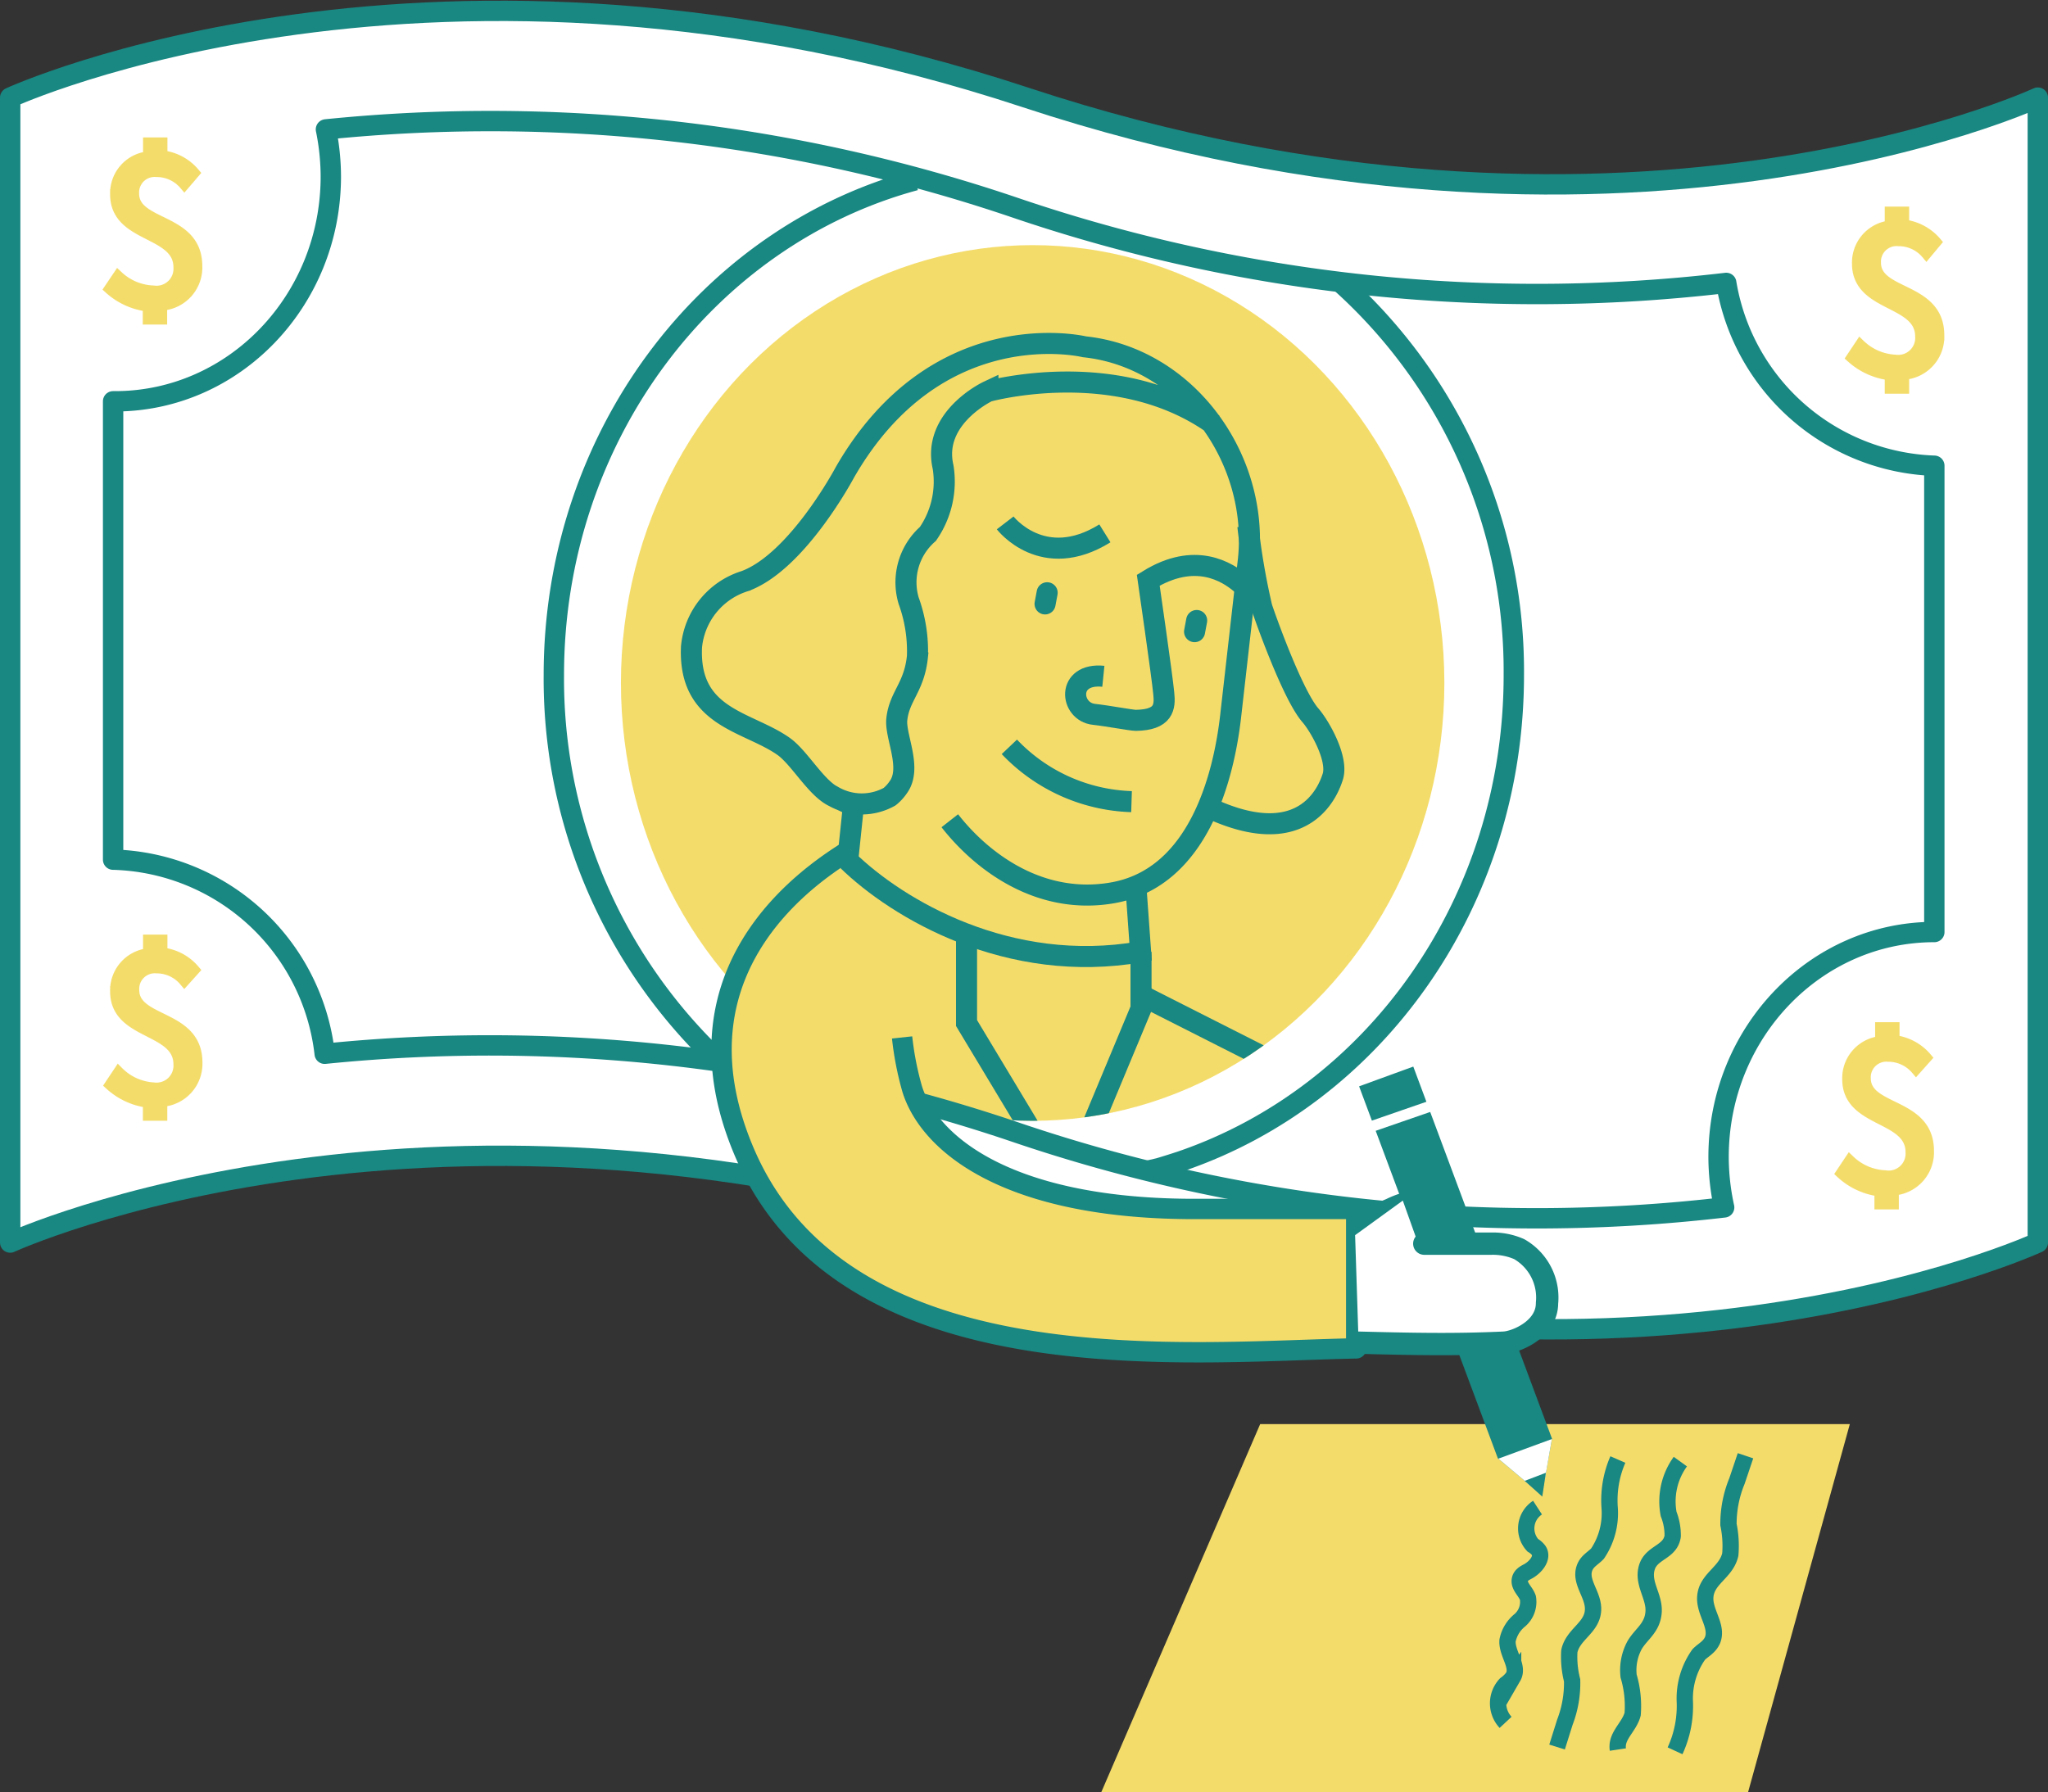 <svg xmlns="http://www.w3.org/2000/svg" xmlns:xlink="http://www.w3.org/1999/xlink" viewBox="0 0 146.84 128.54"><rect x="0" y="0" width="146.84" height="128.54" fill="#333333" stroke="none"/><defs><style>.cls-1,.cls-10,.cls-11,.cls-14,.cls-15,.cls-3,.cls-7,.cls-8{fill:none;}.cls-2,.cls-6,.cls-9{fill:#f4dc6b;}.cls-2,.cls-9{stroke:#f4dc6b;}.cls-12,.cls-2,.cls-3,.cls-7,.cls-8,.cls-9{stroke-miterlimit:10;}.cls-2{stroke-width:0.9px;}.cls-10,.cls-11,.cls-12,.cls-14,.cls-3,.cls-4,.cls-7,.cls-8{stroke:#198782;}.cls-3{stroke-width:1.17px;}.cls-13,.cls-4{fill:#fff;}.cls-10,.cls-11,.cls-14,.cls-15,.cls-4{stroke-linejoin:round;}.cls-10,.cls-4{stroke-width:1.46px;}.cls-5{clip-path:url(#clip-path);}.cls-7,.cls-8{stroke-width:1.51px;}.cls-11,.cls-14,.cls-8{stroke-linecap:round;}.cls-12,.cls-9{stroke-width:0.75px;}.cls-11{stroke-width:1.3px;}.cls-12,.cls-16{fill:#198782;}.cls-14{stroke-width:1.6px;}.cls-15{stroke:#fff;stroke-width:0.78px;}</style><clipPath id="clip-path"><ellipse class="cls-1" cx="74.04" cy="48.98" rx="29.52" ry="31.4"/></clipPath></defs><title>Desktop_ForEducators_PlayMoney_MoneyBooks</title><g id="Layer_2" data-name="Layer 2"><g id="For_Educators" data-name="For Educators"><polygon class="cls-2" points="124.99 128.09 132.04 102.58 90.65 102.58 79.64 128.09 124.99 128.09"/><path class="cls-3" d="M120.48,104.82a4.87,4.87,0,0,0-.84,3.76,4.15,4.15,0,0,1,.29,1.59c-.18,1.19-1.54,1.13-1.86,2.27s.58,2.06.49,3.19-.89,1.55-1.36,2.35a3.77,3.77,0,0,0-.43,2.22,7.56,7.56,0,0,1,.29,2.73c-.25.95-1.21,1.55-1.06,2.54"/><path class="cls-3" d="M116,104.67a7.33,7.33,0,0,0-.59,3.45,5.18,5.18,0,0,1-.87,3.3c-.33.35-.77.54-.94,1.06-.34,1,.68,1.9.62,3-.07,1.27-1.44,1.71-1.7,2.94a6.81,6.81,0,0,0,.2,2.09,7.81,7.81,0,0,1-.52,3l-.56,1.78"/><path class="cls-3" d="M120.1,125.56a7.66,7.66,0,0,0,.7-3.54,5.45,5.45,0,0,1,1-3.37c.34-.34.79-.53,1-1.06.37-1-.63-2-.53-3.1.11-1.29,1.49-1.71,1.79-3a7.44,7.44,0,0,0-.13-2.15,8.08,8.08,0,0,1,.61-3.13l.61-1.81"/><path class="cls-3" d="M110.24,108.12a1.78,1.78,0,0,0-.34,2.7,1.42,1.42,0,0,1,.43.38c.34.54-.26,1.22-.79,1.5-.23.12-.49.26-.56.55-.12.5.41.86.57,1.34a1.74,1.74,0,0,1-.57,1.6,2.49,2.49,0,0,0-.89,1.46c-.07.92.84,1.85.4,2.61a2.26,2.26,0,0,1-.54.53,2,2,0,0,0,0,2.73"/><path class="cls-4" d="M.73,89.11s30.45-14,72.84,0,72.54,0,72.54,0V7S116,21,73.57,7,.73,7,.73,7Z"/><g class="cls-5"><ellipse class="cls-6" cx="74.04" cy="48.98" rx="29.52" ry="31.4"/><path class="cls-7" d="M89,41.87c-1-.86-3.31-2.34-6.67-.26,0,0,1,6.91,1.11,8.11.11,1,0,1.91-2,1.94-.32,0-2-.32-3-.43-1.73-.18-2-3,.67-2.73"/><path class="cls-7" d="M72.07,37.5s2.7,3.52,7.15.75"/><line class="cls-7" x1="81.81" y1="71.36" x2="90.5" y2="75.76"/><path class="cls-7" d="M72.37,53.56a12.63,12.63,0,0,0,8.76,3.93"/><path class="cls-7" d="M68.1,58.86c2.41,3.08,6.58,6.06,11.67,5.17,6.2-1.08,8-8.42,8.48-12.79l1.26-11.1c.77-7.3-4.46-14.5-11.76-15.27,0,0-10.52-2.55-17.17,9,0,0-3.39,6.4-7.16,7.8a5.47,5.47,0,0,0-3.84,4.73c-.23,5.13,4.05,5.31,6.62,7.14,1.14.82,2.33,3,3.59,3.59a4.08,4.08,0,0,0,4,0,3.1,3.1,0,0,0,.62-.68c1-1.37-.24-3.64-.11-4.86.18-1.68,1.25-2.28,1.48-4.51a10.6,10.6,0,0,0-.63-4,4.62,4.62,0,0,1,1.38-4.79,6.59,6.59,0,0,0,1.09-4.79c-.82-3.53,3.21-5.43,3.21-5.43S80.06,25.5,87,30.42"/><line class="cls-8" x1="85.8" y1="44.5" x2="85.65" y2="45.3"/><line class="cls-8" x1="75.08" y1="42.51" x2="74.93" y2="43.31"/><line class="cls-7" x1="61.27" y1="57.02" x2="60.71" y2="62.37"/><polyline class="cls-7" points="69.3 67.17 69.3 73.37 73.86 80.95"/><polyline class="cls-7" points="81.81 68.26 81.81 72.33 78.33 80.68"/><path class="cls-7" d="M89.47,37.72a50.73,50.73,0,0,0,1,5.83c.16.51,2.16,6.2,3.47,7.73.7.8,2,3.11,1.63,4.39-.27.87-1.86,5.34-8.49,2.44"/></g><path class="cls-9" d="M13.22,13.24a2.61,2.61,0,0,0-2-.92,1.49,1.49,0,0,0-1.62,1.56c0,2.35,4.53,1.7,4.53,5.2a2.72,2.72,0,0,1-2.52,2.82v1h-1v-.93a5,5,0,0,1-2.77-1.26l.62-.92A3.9,3.9,0,0,0,11,20.85a1.59,1.59,0,0,0,1.81-1.68c0-2.63-4.54-2.06-4.54-5.23a2.64,2.64,0,0,1,2.36-2.71v-1h1v.93a3.55,3.55,0,0,1,2.31,1.24Z"/><path class="cls-9" d="M13.22,70.36a2.59,2.59,0,0,0-2-.93A1.49,1.49,0,0,0,9.61,71c0,2.36,4.53,1.71,4.53,5.2A2.72,2.72,0,0,1,11.62,79v1h-1v-.93A5,5,0,0,1,7.88,77.8l.62-.93A3.85,3.85,0,0,0,11,78a1.59,1.59,0,0,0,1.81-1.67c0-2.63-4.54-2.06-4.54-5.23a2.66,2.66,0,0,1,2.36-2.72V67.4h1v.93a3.54,3.54,0,0,1,2.31,1.23Z"/><path class="cls-9" d="M137.38,76.69a2.61,2.61,0,0,0-2-.92,1.49,1.49,0,0,0-1.62,1.56c0,2.35,4.53,1.7,4.53,5.2a2.73,2.73,0,0,1-2.52,2.83v1h-1v-.93A5,5,0,0,1,132,84.14l.62-.93a3.9,3.9,0,0,0,2.52,1.09A1.59,1.59,0,0,0,137,82.63c0-2.64-4.54-2.07-4.54-5.24a2.66,2.66,0,0,1,2.36-2.71v-1h1v.93a3.6,3.6,0,0,1,2.31,1.24Z"/><path class="cls-9" d="M138.12,18.2a2.59,2.59,0,0,0-2-.92,1.49,1.49,0,0,0-1.63,1.56c0,2.35,4.54,1.7,4.54,5.2a2.72,2.72,0,0,1-2.52,2.82v1h-1V26.9a5,5,0,0,1-2.76-1.25l.62-.93a3.9,3.9,0,0,0,2.52,1.09,1.59,1.59,0,0,0,1.8-1.68c0-2.63-4.53-2.06-4.53-5.23a2.66,2.66,0,0,1,2.35-2.71v-1h1v.93a3.62,3.62,0,0,1,2.31,1.24Z"/><path class="cls-10" d="M138.69,66.84V33.4a15.67,15.67,0,0,1-14.92-13.11,116.15,116.15,0,0,1-51-5.4A117,117,0,0,0,23.37,9.28a17,17,0,0,1,.35,3.37c0,8.91-6.93,16.13-15.48,16.13H8.11V61.65A15.69,15.69,0,0,1,23.28,75.57a117.3,117.3,0,0,1,49.46,5.6,116.11,116.11,0,0,0,50.88,5.42,17.06,17.06,0,0,1-.4-3.61C123.22,74.07,130.15,66.84,138.69,66.84Z"/><path class="cls-10" d="M52,76.5c-.52-.47-1-1-1.52-1.44A37.66,37.66,0,0,1,39.71,48.42c0-17.1,11-31.46,25.91-35.49"/><path class="cls-10" d="M96,20.16a37.46,37.46,0,0,1,12.54,28.26c0,16.32-10,30.14-23.9,34.87q-.76.25-1.53.48l-.73.17"/><path class="cls-6" d="M61,60.9c-1.83,1.2-13.54,8-7.6,21.8,7.26,16.84,31.85,14.23,43.84,14V87H85.12c-21.24-.2-20.48-11.26-19.89-12.82Z"/><path class="cls-10" d="M61,60.9c-1.83,1.2-13.54,8-7.6,21.8,7.26,16.84,31.85,14.23,43.84,14v-10l-12.11,0c-13.07-.12-18.53-4.73-19.73-8.61a22,22,0,0,1-.72-3.69"/><path class="cls-7" d="M60.78,61.71c3.58,3.48,11.53,8.2,21,6.55l-.36-5"/><path class="cls-11" d="M97.32,87.88a11.26,11.26,0,0,1,2.33-1.29,6.78,6.78,0,0,1,1.13-.44A6.14,6.14,0,0,1,102,86a3.36,3.36,0,0,1,1.05.12,2.5,2.5,0,0,1,1.16.9,7.69,7.69,0,0,1,.71,1.29"/><polygon class="cls-12" points="110.89 103.21 101.11 76.97 97.93 78.13 107.71 104.36 109.82 106.13 110.41 105.9 110.89 103.21"/><polygon class="cls-13" points="107.43 104.61 109.75 106.56 110.75 106.17 111.27 103.2 107.43 104.61"/><path class="cls-13" d="M97.41,96.31c3.66.09,7.33.17,11,0,.9,0,2-.2,2.38-1.1a2.57,2.57,0,0,0,.2-1,4.37,4.37,0,0,0-2-4.13,5.13,5.13,0,0,0-2-.36c-1.6,0-3.59-.21-5.19-.2l-1.22-3.42-3.42,2.48Z"/><path class="cls-14" d="M102.12,89.19c1.6,0,3.2,0,4.8,0a4.68,4.68,0,0,1,2,.39,4,4,0,0,1,2,3.88c0,1.86-2.2,2.79-3.1,2.83-3.66.17-6.81.09-10.47,0"/><line class="cls-15" x1="98.3" y1="80.8" x2="102.78" y2="79.25"/><polygon class="cls-16" points="109.32 106.2 110.58 107.33 110.84 105.62 109.32 106.2"/></g></g></svg>